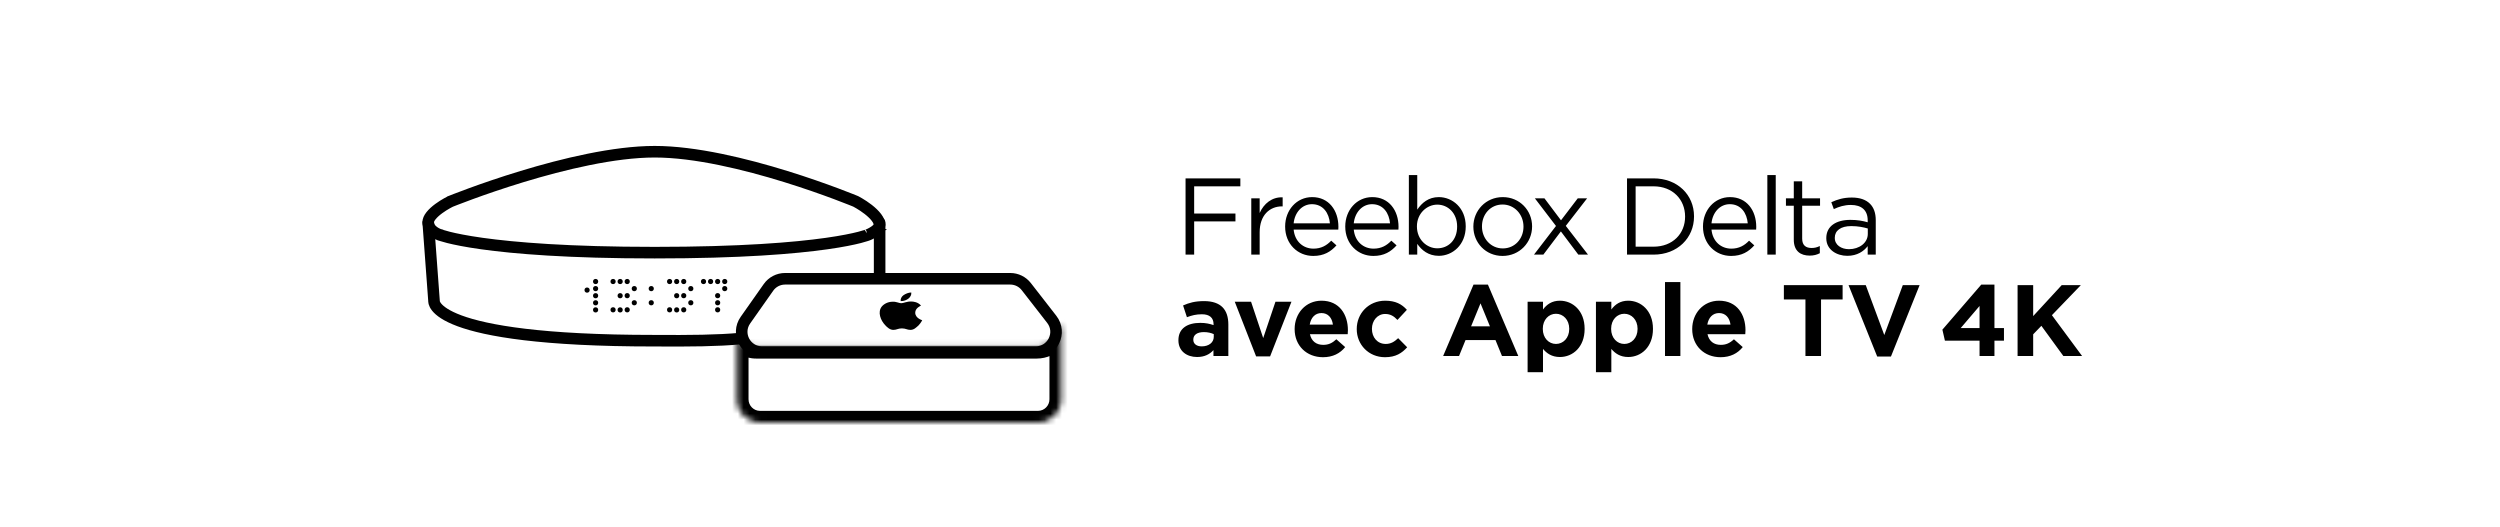 <svg width="432" height="91" viewBox="0 0 432 91" fill="none" xmlns="http://www.w3.org/2000/svg">
<path d="M206.85 61.691C205.083 61.691 203.63 60.676 203.63 58.821V58.786C203.63 56.738 205.188 55.793 207.41 55.793C208.355 55.793 209.038 55.951 209.703 56.178V56.021C209.703 54.918 209.02 54.306 207.69 54.306C206.675 54.306 205.958 54.498 205.1 54.813L204.435 52.783C205.468 52.328 206.483 52.031 208.075 52.031C209.528 52.031 210.578 52.416 211.243 53.081C211.943 53.781 212.258 54.813 212.258 56.073V61.516H209.685V60.501C209.038 61.218 208.145 61.691 206.85 61.691ZM207.655 59.853C208.898 59.853 209.738 59.171 209.738 58.208V57.736C209.283 57.526 208.688 57.386 208.04 57.386C206.903 57.386 206.203 57.841 206.203 58.681V58.716C206.203 59.433 206.798 59.853 207.655 59.853ZM217.057 61.586L213.365 52.136H216.182L218.282 58.418L220.4 52.136H223.165L219.472 61.586H217.057ZM228.613 61.726C225.796 61.726 223.713 59.748 223.713 56.878V56.843C223.713 54.166 225.621 51.961 228.351 51.961C231.483 51.961 232.918 54.393 232.918 57.053C232.918 57.263 232.901 57.508 232.883 57.753H226.356C226.618 58.961 227.458 59.591 228.648 59.591C229.541 59.591 230.188 59.311 230.923 58.628L232.446 59.976C231.571 61.061 230.311 61.726 228.613 61.726ZM226.321 56.091H230.328C230.171 54.901 229.471 54.096 228.351 54.096C227.248 54.096 226.531 54.883 226.321 56.091ZM239.328 61.726C236.51 61.726 234.445 59.556 234.445 56.878V56.843C234.445 54.166 236.493 51.961 239.363 51.961C241.13 51.961 242.233 52.556 243.108 53.536L241.48 55.286C240.885 54.656 240.29 54.253 239.345 54.253C238.015 54.253 237.07 55.426 237.07 56.808V56.843C237.07 58.278 237.998 59.433 239.45 59.433C240.343 59.433 240.955 59.048 241.603 58.436L243.16 60.011C242.25 61.008 241.2 61.726 239.328 61.726ZM249.375 61.516L254.625 49.178H257.11L262.36 61.516H259.542L258.422 58.768H253.242L252.122 61.516H249.375ZM254.205 56.388H257.46L255.832 52.416L254.205 56.388ZM263.97 64.316V52.136H266.63V53.483C267.278 52.608 268.17 51.961 269.553 51.961C271.74 51.961 273.823 53.676 273.823 56.808V56.843C273.823 59.976 271.775 61.691 269.553 61.691C268.135 61.691 267.26 61.043 266.63 60.291V64.316H263.97ZM268.87 59.433C270.113 59.433 271.163 58.418 271.163 56.843V56.808C271.163 55.251 270.113 54.218 268.87 54.218C267.628 54.218 266.595 55.251 266.595 56.808V56.843C266.595 58.401 267.628 59.433 268.87 59.433ZM275.779 64.316V52.136H278.439V53.483C279.087 52.608 279.979 51.961 281.362 51.961C283.549 51.961 285.632 53.676 285.632 56.808V56.843C285.632 59.976 283.584 61.691 281.362 61.691C279.944 61.691 279.069 61.043 278.439 60.291V64.316H275.779ZM280.679 59.433C281.922 59.433 282.972 58.418 282.972 56.843V56.808C282.972 55.251 281.922 54.218 280.679 54.218C279.437 54.218 278.404 55.251 278.404 56.808V56.843C278.404 58.401 279.437 59.433 280.679 59.433ZM287.711 61.516V48.741H290.371V61.516H287.711ZM297.314 61.726C294.497 61.726 292.414 59.748 292.414 56.878V56.843C292.414 54.166 294.322 51.961 297.052 51.961C300.184 51.961 301.619 54.393 301.619 57.053C301.619 57.263 301.602 57.508 301.584 57.753H295.057C295.319 58.961 296.159 59.591 297.349 59.591C298.242 59.591 298.889 59.311 299.624 58.628L301.147 59.976C300.272 61.061 299.012 61.726 297.314 61.726ZM295.022 56.091H299.029C298.872 54.901 298.172 54.096 297.052 54.096C295.949 54.096 295.232 54.883 295.022 56.091ZM311.981 61.516V51.751H308.253V49.266H318.403V51.751H314.676V61.516H311.981ZM324.378 61.603L319.426 49.266H322.401L325.603 57.893L328.806 49.266H331.711L326.758 61.603H324.378ZM342.067 61.516V58.873H336.082L335.645 56.966L342.365 49.178H344.64V56.686H346.285V58.873H344.64V61.516H342.067ZM338.812 56.686H342.067V52.871L338.812 56.686ZM348.638 61.516V49.266H351.333V54.621L356.268 49.266H359.575L354.57 54.463L359.785 61.516H356.548L352.75 56.301L351.333 57.771V61.516H348.638Z" fill="black"/>
<path d="M204.864 44V30.822H214.333V32.196H206.351V36.903H213.486V38.258H206.351V44H204.864ZM216.221 44V34.267H217.67V36.808C218.386 35.189 219.798 34.022 221.643 34.097V35.66H221.53C219.402 35.66 217.67 37.185 217.67 40.122V44H216.221ZM226.929 44.226C224.256 44.226 222.072 42.174 222.072 39.162V39.124C222.072 36.319 224.049 34.06 226.741 34.06C229.622 34.06 231.278 36.356 231.278 39.199C231.278 39.388 231.278 39.501 231.259 39.67H223.541C223.748 41.779 225.235 42.965 226.967 42.965C228.304 42.965 229.245 42.419 230.036 41.59L230.939 42.4C229.96 43.492 228.774 44.226 226.929 44.226ZM223.541 38.597H229.81C229.659 36.827 228.643 35.283 226.703 35.283C225.009 35.283 223.729 36.695 223.541 38.597ZM237.318 44.226C234.644 44.226 232.46 42.174 232.46 39.162V39.124C232.46 36.319 234.437 34.06 237.129 34.06C240.01 34.06 241.667 36.356 241.667 39.199C241.667 39.388 241.667 39.501 241.648 39.67H233.929C234.136 41.779 235.623 42.965 237.355 42.965C238.692 42.965 239.633 42.419 240.424 41.59L241.328 42.4C240.349 43.492 239.163 44.226 237.318 44.226ZM233.929 38.597H240.198C240.047 36.827 239.031 35.283 237.092 35.283C235.397 35.283 234.117 36.695 233.929 38.597ZM248.628 44.207C246.821 44.207 245.654 43.228 244.901 42.136V44H243.451V30.257H244.901V36.225C245.691 35.057 246.84 34.06 248.628 34.06C250.963 34.06 253.278 35.905 253.278 39.105V39.143C253.278 42.325 250.982 44.207 248.628 44.207ZM248.365 42.908C250.247 42.908 251.791 41.515 251.791 39.162V39.124C251.791 36.827 250.21 35.359 248.365 35.359C246.558 35.359 244.844 36.884 244.844 39.105V39.143C244.844 41.402 246.558 42.908 248.365 42.908ZM259.643 44.226C256.725 44.226 254.597 41.929 254.597 39.181V39.143C254.597 36.394 256.744 34.06 259.681 34.06C262.599 34.06 264.745 36.356 264.745 39.105V39.143C264.745 41.892 262.58 44.226 259.643 44.226ZM259.681 42.927C261.789 42.927 263.258 41.233 263.258 39.181V39.143C263.258 37.053 261.695 35.34 259.643 35.34C257.534 35.34 256.085 37.053 256.085 39.105V39.143C256.085 41.233 257.629 42.927 259.681 42.927ZM266.878 34.267L269.74 38.07L272.639 34.267H274.258L270.568 39.03L274.409 44H272.733L269.721 39.99L266.69 44H265.071L268.874 39.049L265.222 34.267H266.878ZM281.149 44V30.822H285.724C289.866 30.822 292.727 33.664 292.727 37.373V37.411C292.727 41.12 289.866 44 285.724 44H281.149ZM285.724 32.196H282.636V42.626H285.724C289.056 42.626 291.184 40.367 291.184 37.449V37.411C291.184 34.493 289.056 32.196 285.724 32.196ZM299.133 44.226C296.459 44.226 294.275 42.174 294.275 39.162V39.124C294.275 36.319 296.252 34.06 298.944 34.06C301.825 34.06 303.481 36.356 303.481 39.199C303.481 39.388 303.481 39.501 303.463 39.67H295.744C295.951 41.779 297.438 42.965 299.17 42.965C300.507 42.965 301.448 42.419 302.239 41.59L303.142 42.4C302.164 43.492 300.977 44.226 299.133 44.226ZM295.744 38.597H302.013C301.862 36.827 300.846 35.283 298.907 35.283C297.212 35.283 295.932 36.695 295.744 38.597ZM305.398 44V30.257H306.847V44H305.398ZM312.716 44.169C311.153 44.169 309.967 43.398 309.967 41.421V35.547H308.611V34.267H309.967V31.33H311.416V34.267H314.504V35.547H311.416V41.233C311.416 42.419 312.075 42.852 313.054 42.852C313.544 42.852 313.958 42.758 314.466 42.513V43.755C313.958 44.019 313.412 44.169 312.716 44.169ZM319.216 44.207C317.409 44.207 315.583 43.172 315.583 41.176V41.138C315.583 39.086 317.277 37.994 319.743 37.994C320.986 37.994 321.871 38.164 322.737 38.409V38.07C322.737 36.319 321.664 35.415 319.837 35.415C318.689 35.415 317.785 35.716 316.882 36.131L316.449 34.945C317.522 34.455 318.576 34.135 319.988 34.135C321.362 34.135 322.417 34.493 323.132 35.208C323.791 35.867 324.13 36.808 324.13 38.051V44H322.737V42.532C322.059 43.416 320.929 44.207 319.216 44.207ZM319.499 43.059C321.287 43.059 322.755 41.967 322.755 40.423V39.482C322.04 39.275 321.08 39.068 319.894 39.068C318.068 39.068 317.051 39.858 317.051 41.082V41.12C317.051 42.343 318.181 43.059 319.499 43.059Z" fill="black"/>
<path d="M74 38.5C74 38.5 74 38.5 74.998 52C74.998 52 74.053 58.872 113 58.872C119.334 58.914 124 58.872 128 58.5M152 38.5V43.5V47.5" stroke="black" stroke-width="2" stroke-linecap="round"/>
<circle cx="102.92" cy="48.647" r="0.448" fill="black"/>
<circle cx="102.92" cy="49.873" r="0.448" fill="black"/>
<circle cx="102.92" cy="51.099" r="0.448" fill="black"/>
<circle cx="102.92" cy="52.324" r="0.448" fill="black"/>
<circle cx="101.448" cy="50.128" r="0.448" fill="black"/>
<circle cx="102.92" cy="53.55" r="0.448" fill="black"/>
<circle cx="105.938" cy="48.647" r="0.448" fill="black"/>
<circle cx="105.938" cy="53.536" r="0.448" fill="black"/>
<circle cx="108.38" cy="48.647" r="0.448" fill="black"/>
<circle cx="108.38" cy="53.536" r="0.448" fill="black"/>
<circle cx="108.38" cy="51.091" r="0.448" fill="black"/>
<circle cx="107.162" cy="48.647" r="0.448" fill="black"/>
<circle cx="109.605" cy="49.873" r="0.448" fill="black"/>
<circle cx="109.605" cy="52.317" r="0.448" fill="black"/>
<circle cx="107.162" cy="51.099" r="0.448" fill="black"/>
<circle cx="107.162" cy="53.55" r="0.448" fill="black"/>
<circle cx="115.706" cy="48.647" r="0.448" fill="black"/>
<circle cx="115.706" cy="53.536" r="0.448" fill="black"/>
<circle cx="118.147" cy="48.647" r="0.448" fill="black"/>
<circle cx="118.147" cy="53.536" r="0.448" fill="black"/>
<circle cx="118.147" cy="51.091" r="0.448" fill="black"/>
<circle cx="116.93" cy="48.647" r="0.448" fill="black"/>
<circle cx="119.372" cy="49.873" r="0.448" fill="black"/>
<circle cx="119.372" cy="52.317" r="0.448" fill="black"/>
<circle cx="116.93" cy="51.099" r="0.448" fill="black"/>
<circle cx="116.93" cy="53.55" r="0.448" fill="black"/>
<circle cx="121.567" cy="48.647" r="0.448" fill="black"/>
<circle cx="124.009" cy="48.647" r="0.448" fill="black"/>
<circle cx="124.009" cy="53.536" r="0.448" fill="black"/>
<circle cx="124.009" cy="51.091" r="0.448" fill="black"/>
<circle cx="122.791" cy="48.647" r="0.448" fill="black"/>
<circle cx="125.233" cy="49.873" r="0.448" fill="black"/>
<circle cx="125.233" cy="48.647" r="0.448" fill="black"/>
<circle cx="124.011" cy="52.317" r="0.448" fill="black"/>
<circle cx="112.535" cy="49.873" r="0.448" fill="black"/>
<circle cx="112.535" cy="52.317" r="0.448" fill="black"/>
<path d="M75.91 40.547C75.913 40.548 75.915 40.549 75.916 40.549L75.915 40.548L75.959 40.562L76.004 40.581C76.005 40.581 76.007 40.582 76.009 40.583C76.018 40.586 76.034 40.592 76.06 40.601C76.11 40.62 76.195 40.65 76.316 40.689C76.56 40.768 76.952 40.885 77.522 41.028C78.662 41.313 80.513 41.7 83.303 42.09C88.885 42.87 98.213 43.658 113.131 43.658C128.049 43.658 137.312 42.871 142.827 42.091C145.584 41.702 147.4 41.314 148.515 41.029C149.072 40.886 149.453 40.77 149.688 40.692C149.805 40.653 149.886 40.623 149.934 40.605C149.958 40.596 149.973 40.59 149.981 40.586C149.985 40.585 149.987 40.584 149.987 40.584H149.986L150.001 40.579L150.02 40.571C150.022 40.57 150.026 40.568 150.032 40.566C150.046 40.56 150.068 40.552 150.097 40.54C150.155 40.514 150.243 40.475 150.35 40.423C150.565 40.319 150.845 40.167 151.119 39.978C151.747 39.543 152 39.149 152 38.878C152 38.522 151.836 38.09 151.462 37.589C151.093 37.096 150.577 36.616 150.024 36.186C149.477 35.76 148.925 35.406 148.506 35.158C148.298 35.034 148.125 34.938 148.006 34.873C147.947 34.842 147.901 34.817 147.871 34.801C147.866 34.799 147.861 34.797 147.857 34.794C147.852 34.792 147.845 34.79 147.838 34.787C147.799 34.771 147.741 34.747 147.664 34.715C147.511 34.653 147.283 34.561 146.987 34.444C146.396 34.209 145.534 33.873 144.454 33.469C142.293 32.662 139.262 31.585 135.787 30.508C128.811 28.347 120.143 26.218 113.131 26.218C106.117 26.218 97.318 28.347 90.208 30.509C86.667 31.586 83.57 32.664 81.359 33.472C80.254 33.876 79.371 34.212 78.765 34.447C78.462 34.564 78.228 34.657 78.071 34.719C77.993 34.75 77.933 34.774 77.894 34.79C77.879 34.795 77.867 34.8 77.857 34.804C77.855 34.806 77.852 34.807 77.849 34.809C77.82 34.823 77.777 34.845 77.721 34.873C77.609 34.931 77.447 35.015 77.251 35.124C76.856 35.345 76.336 35.66 75.822 36.039C75.303 36.421 74.823 36.845 74.481 37.277C74.134 37.717 74 38.078 74 38.353C74 39.11 74.404 39.634 74.912 40.016C75.166 40.207 75.426 40.344 75.624 40.433C75.722 40.477 75.801 40.508 75.853 40.527C75.878 40.536 75.897 40.543 75.907 40.546C75.908 40.547 75.909 40.547 75.91 40.547ZM75.91 40.547H75.912M75.91 40.547H75.912M75.912 40.547L75.913 40.548H75.914L75.912 40.547Z" stroke="black" stroke-width="2"/>
<path d="M135.657 48.173H174.577C175.657 48.173 176.677 48.672 177.34 49.524L181.748 55.19C183.536 57.489 181.898 60.84 178.985 60.84H131.669C128.834 60.84 127.175 57.644 128.807 55.325L132.795 49.658C133.45 48.727 134.518 48.173 135.657 48.173Z" stroke="black" stroke-width="2"/>
<mask id="path-42-inside-1_4715_1011" fill="white">
<path fill-rule="evenodd" clip-rule="evenodd" d="M127.346 58.136V69C127.346 71.209 129.137 73 131.346 73H179.346C181.555 73 183.346 71.209 183.346 69V57C183.346 56.519 183.261 56.058 183.105 55.631C183.285 57.826 181.589 59.963 179.111 59.963H130.704C129.233 59.963 128.037 59.209 127.346 58.136Z"/>
</mask>
<path d="M127.346 58.136L129.027 57.053L125.346 51.34V58.136H127.346ZM183.105 55.631L184.985 54.947L181.112 55.794L183.105 55.631ZM129.346 69V58.136H125.346V69H129.346ZM131.346 71C130.241 71 129.346 70.105 129.346 69H125.346C125.346 72.314 128.032 75 131.346 75V71ZM179.346 71H131.346V75H179.346V71ZM181.346 69C181.346 70.105 180.45 71 179.346 71V75C182.659 75 185.346 72.314 185.346 69H181.346ZM181.346 57V69H185.346V57H181.346ZM181.226 56.316C181.303 56.527 181.346 56.756 181.346 57H185.346C185.346 56.283 185.219 55.59 184.985 54.947L181.226 56.316ZM181.112 55.794C181.204 56.916 180.33 57.963 179.111 57.963V61.963C182.848 61.963 185.366 58.736 185.099 55.468L181.112 55.794ZM179.111 57.963H130.704V61.963H179.111V57.963ZM130.704 57.963C129.961 57.963 129.377 57.596 129.027 57.053L125.664 59.22C126.696 60.821 128.504 61.963 130.704 61.963V57.963Z" fill="black" mask="url(#path-42-inside-1_4715_1011)"/>
<g clip-path="url(#clip0_4715_1011)">
<path d="M156.998 51.581C157.313 51.321 157.522 50.95 157.47 50.541C156.998 50.541 156.473 50.764 156.106 51.024C155.792 51.247 155.582 51.656 155.634 52.027C156.159 52.064 156.683 51.841 156.998 51.581Z" fill="black"/>
<path d="M157.47 52.101C156.736 52.064 156.107 52.398 155.739 52.398C155.372 52.398 154.848 52.101 154.271 52.138C153.484 52.138 152.802 52.472 152.383 52.956C151.596 53.921 152.173 55.37 152.96 56.188C153.327 56.596 153.799 57.005 154.376 57.005C154.953 57.005 155.162 56.745 155.844 56.745C156.526 56.745 156.736 57.005 157.313 57.005C157.942 57.005 158.309 56.596 158.729 56.225C159.149 55.779 159.358 55.333 159.358 55.333C159.358 55.333 158.152 54.999 158.152 54.033C158.152 53.216 159.096 52.844 159.149 52.807C158.624 52.175 157.785 52.101 157.47 52.101Z" fill="black"/>
</g>
<defs>
<clipPath id="clip0_4715_1011">
<rect width="26.074" height="18.469" fill="white" transform="translate(142.556 45)"/>
</clipPath>
</defs>
</svg>

